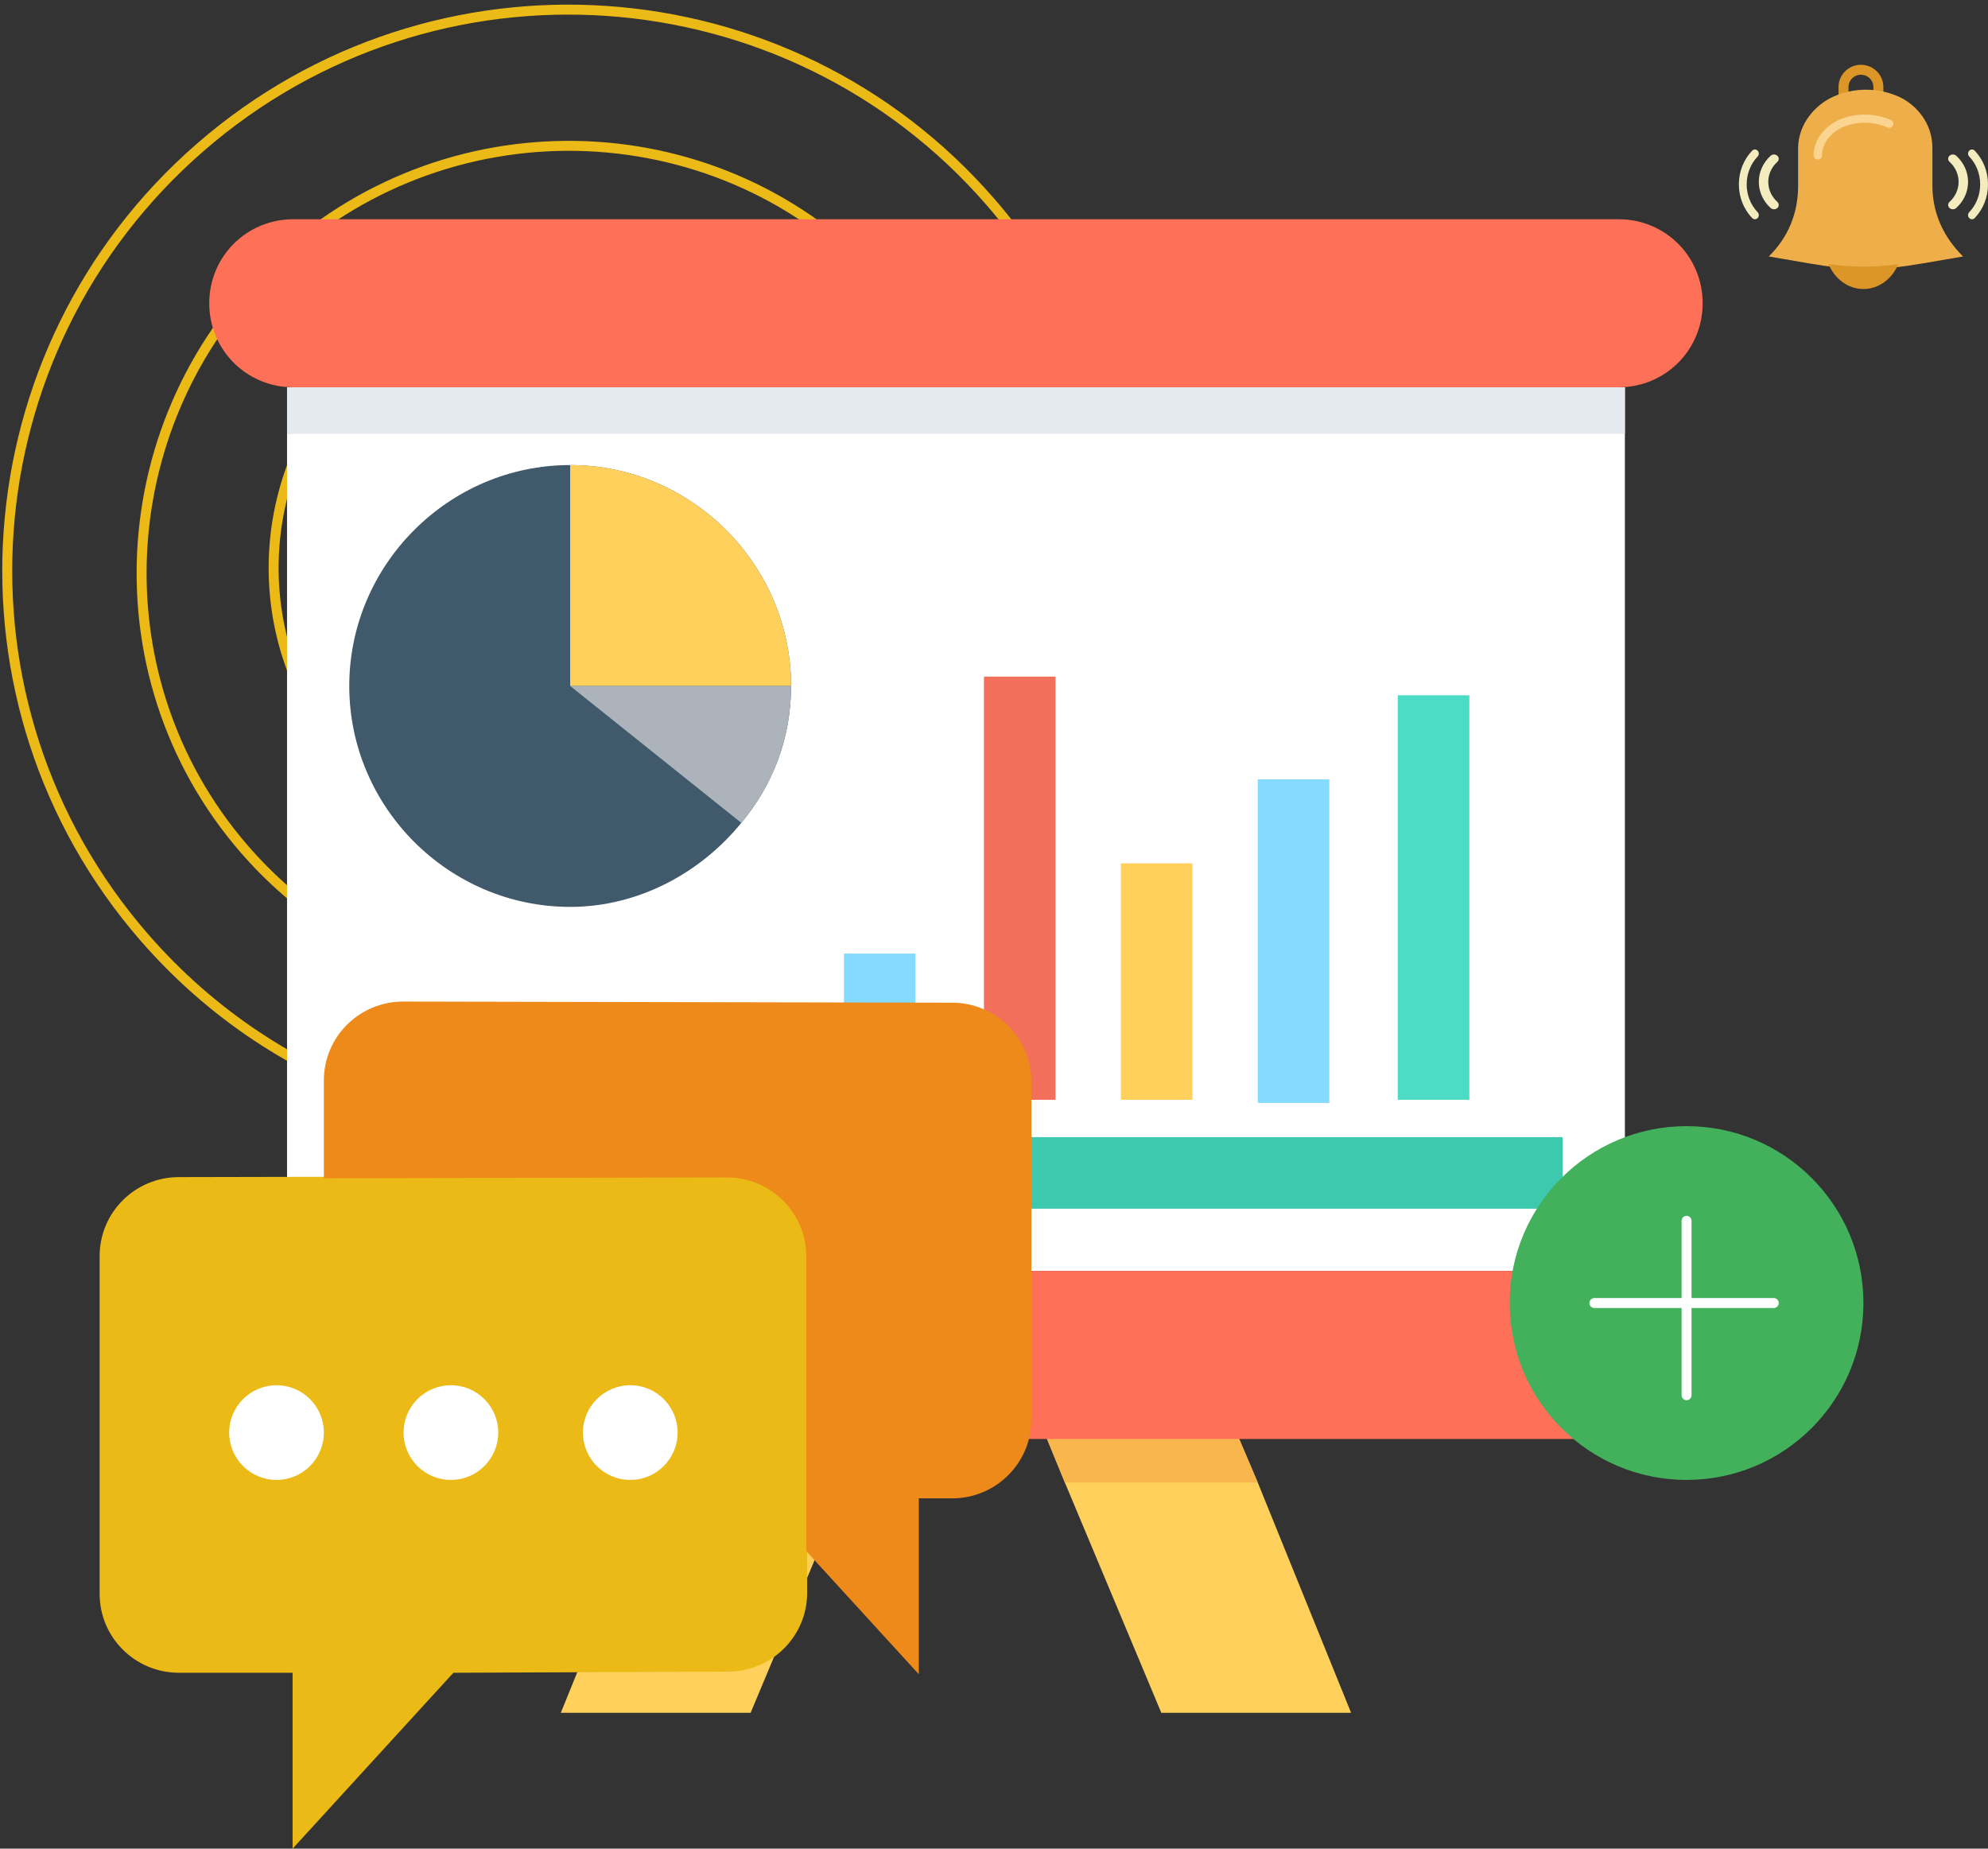 <?xml version="1.0" encoding="UTF-8"?>
<svg width="399px" height="371px" viewBox="0 0 399 371" version="1.1" xmlns="http://www.w3.org/2000/svg" xmlns:xlink="http://www.w3.org/1999/xlink">
    <rect x="0" y="0" width="399" height="371" fill="#333333" stroke="none"/>
    <!-- Generator: Sketch 54.1 (76490) - https://sketchapp.com -->
    <title>Group 44</title>
    <desc>Created with Sketch.</desc>
    <g id="Page-1" stroke="none" stroke-width="1" fill="none" fill-rule="evenodd">
        <g id="Finance-Industry-Detail-" transform="translate(-570, -2129)">
            <g id="Group-44" transform="translate(524.168, 2083.379)">
                <g id="signal-copy" transform="translate(155, 154) rotate(-41) translate(-155, -154) translate(42, 49)" stroke="#EBBA16" stroke-width="2">
                    <circle id="Oval" cx="111.685" cy="111.221" r="12"></circle>
                    <path d="M127.726,139.344 C136.856,134.009 143.013,124.202 143.013,112.981 C143.013,96.088 129.106,82.344 112.013,82.344 C94.92,82.344 81.013,96.088 81.013,112.981 C81.013,124.202 87.17,134.009 96.3,139.344" id="Path" stroke-linecap="round"></path>
                    <path d="M169.744,209.274 C202.896,189.743 225.152,153.747 225.152,112.544 C225.152,50.54 174.783,0.274 112.652,0.274 C50.521,0.274 0.152,50.54 0.152,112.544 C0.152,153.747 22.407,189.743 55.56,209.274" id="Path" stroke-linecap="round"></path>
                    <path d="M155.794,185.562 C180.982,170.776 197.923,143.547 197.923,112.451 C197.923,65.642 159.568,27.562 112.423,27.562 C65.277,27.562 26.923,65.642 26.923,112.451 C26.923,143.547 43.863,170.776 69.051,185.562" id="Path" stroke-linecap="round"></path>
                    <path d="M141.542,161.645 C158.625,151.533 170.144,132.958 170.144,111.693 C170.144,79.685 144.125,53.645 112.144,53.645 C80.163,53.645 54.144,79.685 54.144,111.693 C54.144,132.958 65.663,151.533 82.746,161.645" id="Path" stroke-linecap="round"></path>
                </g>
                <g id="analytics" transform="translate(87.832, 89.621)" fill-rule="nonzero">
                    <rect id="Rectangle" fill="#FFFFFF" x="15.611" y="33.72" width="268.51" height="177.341"></rect>
                    <path d="M284.121,33.72 L284.121,43.086 C283.496,43.086 283.496,43.086 282.872,43.086 L16.86,43.086 C16.235,43.086 16.235,43.086 15.611,43.086 L15.611,33.72 L284.121,33.72 Z" id="Path" fill="#E4EAEF"></path>
                    <path d="M116.771,93.666 C116.771,104.282 113.024,113.649 106.78,121.141 C98.662,131.132 86.173,138.001 72.436,138.001 C48.082,138.001 28.1,118.019 28.1,93.666 C28.1,69.313 48.082,49.33 72.436,49.33 C96.789,49.33 116.771,69.313 116.771,93.666 Z" id="Path" fill="#40596B"></path>
                    <path d="M116.771,93.666 L72.435,93.666 L72.435,49.331 C96.788,49.331 116.771,69.313 116.771,93.666 Z" id="Path" fill="#FFD15C"></path>
                    <path d="M116.771,93.666 C116.771,104.282 113.024,113.649 106.78,121.141 L72.436,93.666 L116.771,93.666 Z" id="Path" fill="#ACB3BA"></path>
                    <rect id="Rectangle" fill="#4CDBC4" x="238.536" y="95.539" width="14.362" height="81.177"></rect>
                    <rect id="Rectangle" fill="#84DBFF" x="210.437" y="112.4" width="14.362" height="64.942"></rect>
                    <rect id="Rectangle" fill="#FFD05C" x="182.961" y="129.259" width="14.362" height="47.457"></rect>
                    <rect id="Rectangle" fill="#F2705B" x="155.486" y="91.793" width="14.362" height="84.924"></rect>
                    <rect id="Rectangle" fill="#84DBFF" x="127.386" y="147.368" width="14.362" height="29.349"></rect>
                    <rect id="Rectangle" fill="#3DC9AE" x="108.653" y="184.21" width="162.979" height="14.362"></rect>
                    <g id="Group" transform="translate(70.518, 215.139)" fill="#FFD15C">
                        <polygon id="Path" points="73.104 0.293 57.492 38.384 38.135 84.592 0.044 84.592 18.777 38.384 35.013 0.293"></polygon>
                        <polygon id="Path" points="158.652 84.592 120.561 84.592 101.203 38.384 85.592 0.293 123.683 0.293 139.919 38.384"></polygon>
                    </g>
                    <g id="Group" transform="translate(89.044, 215.139)" fill="#F8B64C">
                        <polygon id="Path" points="16.487 0.293 54.578 0.293 38.967 38.384 0.251 38.384"></polygon>
                        <polygon id="Path" points="121.393 38.384 82.677 38.384 67.066 0.293 105.157 0.293"></polygon>
                    </g>
                    <g id="Group" fill="#FF7058">
                        <path d="M16.86,33.72 L282.871,33.72 C292.238,33.72 299.731,26.226 299.731,16.86 C299.731,7.493 292.238,0 282.872,0 L16.86,0 C7.493,0 0,7.493 0,16.86 C0,26.226 7.493,33.72 16.86,33.72 Z" id="Path"></path>
                        <path d="M282.872,211.061 L16.86,211.061 C7.493,211.061 0,218.554 0,227.921 C0,237.287 7.493,244.781 16.86,244.781 L282.871,244.781 C292.238,244.781 299.731,237.287 299.731,227.921 C299.732,218.554 292.238,211.061 282.872,211.061 Z" id="Path"></path>
                    </g>
                </g>
                <g id="chat-(3)-copy" transform="translate(65.832, 246.621)" fill-rule="nonzero">
                    <path d="M142,50.817 L142,118.657 C142,127.392 134.877,134.474 126.093,134.474 L71,134.702 L38.727,170 L38.727,134.702 L15.907,134.702 C7.123,134.702 0,127.62 0,118.885 L0,51.045 C0,42.31 7.123,35.228 15.907,35.228 L126.09,35 C134.877,35 142,42.082 142,50.817 Z" id="Path" fill="#EBBA16"></path>
                    <path d="M171.093,0.225 L60.91,0 C52.123,-1.42505451e-15 45,7.082 45,15.817 L45,35.462 L125.911,35.295 C134.696,35.295 141.818,42.377 141.818,51.115 L141.818,110.291 L164.409,135 L164.409,99.702 L171.093,99.702 C179.877,99.702 187,92.62 187,83.885 L187,16.045 C187,7.307 179.877,0.225 171.093,0.225 Z" id="Path" fill="#ED8A19"></path>
                    <circle id="Oval" fill="#FFFFFF" cx="35.5" cy="86.5" r="9.5"></circle>
                    <circle id="Oval" fill="#FFFFFF" cx="70.5" cy="86.5" r="9.5"></circle>
                    <circle id="Oval" fill="#FFFFFF" cx="106.5" cy="86.5" r="9.5"></circle>
                </g>
                <g id="plus-copy-2" transform="translate(348.832, 271.621)">
                    <circle id="Oval" fill="#43B05C" fill-rule="nonzero" cx="35.5" cy="35.5" r="35.5"></circle>
                    <path d="M35.5,19 L35.5,54" id="Path" stroke="#FFFFFF" stroke-width="2" stroke-linecap="round" stroke-linejoin="round"></path>
                    <path d="M53,35.5 L17,35.5" id="Path" stroke="#FFFFFF" stroke-width="2" stroke-linecap="round" stroke-linejoin="round"></path>
                </g>
                <g id="bell-(1)-copy-2" transform="translate(394.832, 59.621)">
                    <path d="M28,6.938 L28,3.469 C28,1.553 26.433,0 24.5,0 C22.567,0 21,1.553 21,3.469 L21,7" id="Path" stroke="#DC9628" stroke-width="2" stroke-linecap="round" stroke-linejoin="round"></path>
                    <path d="M13.988,38.841 C22.993,40.386 28.007,40.386 37.013,38.841 L45,37.471 L45,37.471 C41.057,33.576 38.842,28.76 38.842,23.252 L38.842,15.724 C38.874,10.666 35.512,6.96 32.155,5.435 C27.948,3.524 23.053,3.517 18.853,5.442 C15.526,6.967 11.923,10.671 11.891,15.724 L11.891,23.252 C11.891,28.76 9.943,33.576 6,37.471 L6,37.471 L13.988,38.841 Z" id="Path" fill="#EEAF4B" fill-rule="nonzero"></path>
                    <path d="M15.842,18 C15.84,18 15.839,18 15.837,18 C15.372,17.997 14.997,17.628 15,17.176 C15.025,13.342 18.159,10.917 20.008,10.089 C23.25,8.636 27.245,8.638 30.508,10.088 C30.931,10.275 31.117,10.761 30.924,11.173 C30.731,11.584 30.232,11.766 29.807,11.577 C26.983,10.321 23.518,10.318 20.714,11.577 C19.226,12.243 16.704,14.175 16.685,17.186 C16.682,17.636 16.304,18 15.842,18 Z" id="Path" fill="#FBD490" fill-rule="nonzero"></path>
                    <path d="M18,39.003 C19.221,41.951 21.892,44 25,44 C28.108,44 30.779,41.95 32,39 C26.987,39.678 23.01,39.679 18,39.003 Z" id="Path" fill="#DC9628" fill-rule="nonzero"></path>
                    <path d="M3.215,30 C3.014,30 2.813,29.919 2.66,29.758 C0.944,27.955 0,25.555 0,23 C0,20.443 0.944,18.044 2.66,16.242 C2.967,15.919 3.463,15.919 3.77,16.242 C4.077,16.565 4.077,17.086 3.77,17.409 C2.351,18.9 1.57,20.885 1.57,23 C1.57,25.114 2.351,27.1 3.77,28.591 C4.077,28.913 4.077,29.435 3.77,29.757 C3.616,29.919 3.416,30 3.215,30 Z" id="Path" fill="#F2ECBF" fill-rule="nonzero"></path>
                    <path d="M7.05,28 C6.806,28 6.563,27.915 6.378,27.746 C3.207,24.853 3.207,20.146 6.378,17.254 C6.749,16.915 7.35,16.915 7.721,17.254 C8.093,17.593 8.093,18.141 7.721,18.48 C5.291,20.697 5.291,24.304 7.721,26.52 C8.093,26.859 8.093,27.407 7.721,27.746 C7.536,27.916 7.293,28 7.05,28 Z" id="Path" fill="#F2ECBF" fill-rule="nonzero"></path>
                    <path d="M46.785,30 C46.584,30 46.383,29.919 46.23,29.758 C45.923,29.436 45.923,28.914 46.23,28.592 C47.649,27.1 48.43,25.114 48.43,23 C48.43,20.885 47.649,18.899 46.23,17.409 C45.923,17.086 45.923,16.565 46.23,16.242 C46.537,15.919 47.033,15.919 47.34,16.242 C49.056,18.045 50,20.444 50,23 C50,25.555 49.056,27.955 47.34,29.757 C47.187,29.919 46.986,30 46.785,30 Z" id="Path" fill="#F2ECBF" fill-rule="nonzero"></path>
                    <path d="M42.95,28 C42.707,28 42.464,27.915 42.279,27.746 C41.907,27.407 41.907,26.859 42.279,26.52 C44.709,24.303 44.709,20.696 42.279,18.48 C41.907,18.141 41.907,17.593 42.279,17.254 C42.65,16.915 43.251,16.915 43.622,17.254 C46.793,20.147 46.793,24.854 43.622,27.746 C43.437,27.916 43.194,28 42.95,28 Z" id="Path" fill="#F2ECBF" fill-rule="nonzero"></path>
                </g>
            </g>
        </g>
    </g>
</svg>